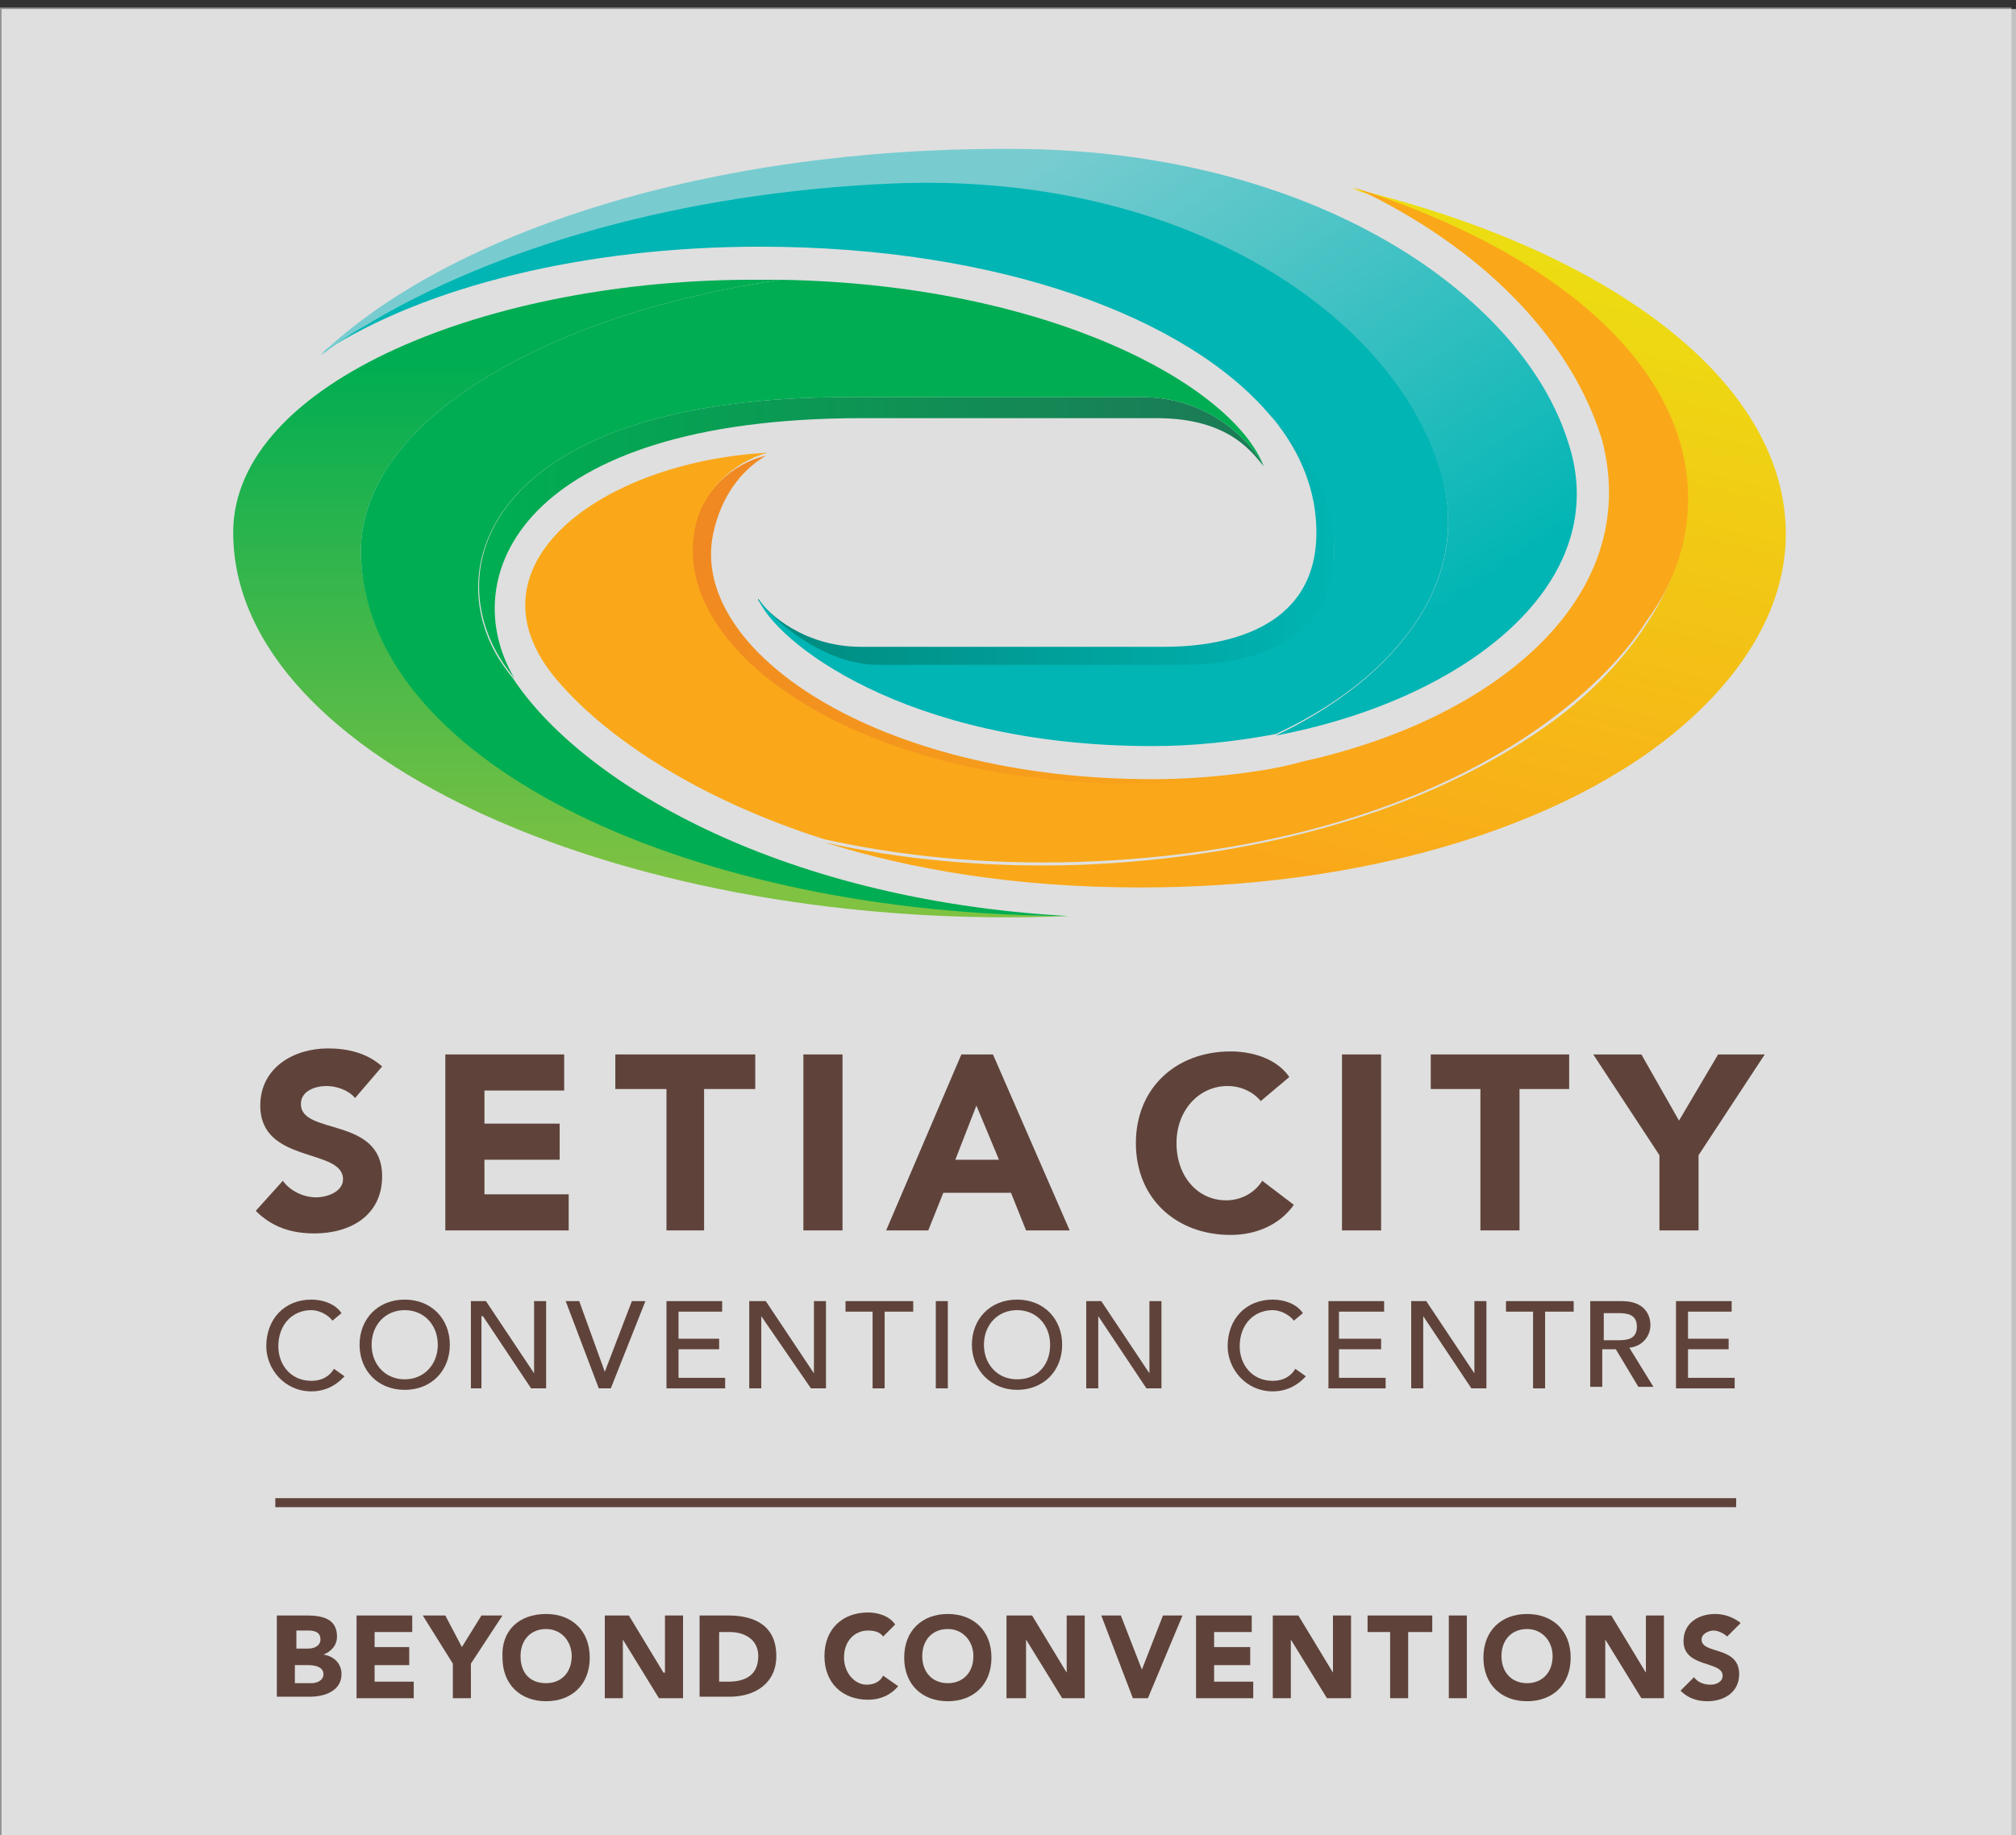 <?xml version="1.0" encoding="utf-8"?>
<!-- Generator: Adobe Illustrator 23.1.0, SVG Export Plug-In . SVG Version: 6.00 Build 0)  -->
<svg version="1.1" xmlns="http://www.w3.org/2000/svg" xmlns:xlink="http://www.w3.org/1999/xlink" x="0px" y="0px"
	 viewBox="0 0 134 122" style="enable-background:new 0 0 134 122;" xml:space="preserve">
<rect x="0" y="0" width="134" height="122" fill="#333333" stroke="none"/>
<style type="text/css">
	.st0{opacity:0.5;fill:#F2F2F2;}
	.st1{opacity:0.7;fill:#FFFFFF;}
	.st2{clip-path:url(#SVGID_2_);fill:url(#SVGID_3_);}
	.st3{clip-path:url(#SVGID_5_);fill:url(#SVGID_6_);}
	.st4{clip-path:url(#SVGID_8_);fill:url(#SVGID_9_);}
	.st5{clip-path:url(#SVGID_11_);fill:#FAA819;}
	.st6{clip-path:url(#SVGID_13_);fill:url(#SVGID_14_);}
	.st7{clip-path:url(#SVGID_16_);fill:#00AD52;}
	.st8{clip-path:url(#SVGID_18_);fill:url(#SVGID_19_);}
	.st9{clip-path:url(#SVGID_21_);fill:#00B5B4;}
	.st10{clip-path:url(#SVGID_23_);fill:url(#SVGID_24_);}
	.st11{clip-path:url(#SVGID_26_);fill:#5F433A;}
</style>
<g id="Layer_2">
	<rect x="-0.3" y="0.5" class="st0" width="134" height="122"/>
</g>
<g id="Layer_1">
	<rect x="0.1" y="0.6" class="st1" width="134" height="122"/>
	<g>
		<defs>
			<path id="SVGID_1_" d="M89.8,12.5c0.2,0.1,0.3,0.1,0.5,0.2c12.9,4.2,21.6,11.5,21.8,20.1c0.1,3-0.8,5.9-2.6,8.6
				c-1.8,2.8-4.4,5.4-7.8,7.6c-7.1,4.7-17.4,8-30,8.5c-6.3,0.2-12-0.4-16.9-1.5c5.7,1.8,12.7,3,21,3c14.5,0,25.2-3.7,31.5-7.5
				c5.6-3.3,11.4-9,11.4-16v0C118.7,25.3,106.9,16.6,89.8,12.5C89.8,12.4,89.8,12.4,89.8,12.5"/>
		</defs>
		<clipPath id="SVGID_2_">
			<use xlink:href="#SVGID_1_"  style="overflow:visible;"/>
		</clipPath>
		
			<linearGradient id="SVGID_3_" gradientUnits="userSpaceOnUse" x1="-196.057" y1="346.677" x2="-195.85" y2="346.677" gradientTransform="matrix(-46.764 209.092 209.092 46.764 -81563.766 24795.178)">
			<stop  offset="0" style="stop-color:#ECDD12"/>
			<stop  offset="1" style="stop-color:#FAA819"/>
		</linearGradient>
		<polygon class="st2" points="128.6,14.6 115.7,72.5 44.9,56.7 57.9,-1.2 		"/>
	</g>
	<g>
		<defs>
			<path id="SVGID_4_" d="M56.3,26.4c-22.7,0-27.2,10.5-23.1,17.3c0.3,0.5,0.6,0.9,1,1.4c0,0,0,0,0,0c0,0,0,0,0,0
				c-4-6.7,0.4-17.3,23.1-17.3h19.6c4.9,0,6.4,2.4,7.1,3.2c-0.5-1.1-3.2-4.6-8.1-4.6H56.3z"/>
		</defs>
		<clipPath id="SVGID_5_">
			<use xlink:href="#SVGID_4_"  style="overflow:visible;"/>
		</clipPath>
		
			<linearGradient id="SVGID_6_" gradientUnits="userSpaceOnUse" x1="-196.446" y1="346.559" x2="-196.239" y2="346.559" gradientTransform="matrix(223.026 0 0 -223.026 43846.043 77327.664)">
			<stop  offset="0" style="stop-color:#00AD52"/>
			<stop  offset="1" style="stop-color:#1A7D56"/>
		</linearGradient>
		<rect x="29.1" y="26.4" class="st3" width="54.9" height="18.7"/>
	</g>
	<g>
		<defs>
			<path id="SVGID_7_" d="M46.1,35.2c-1.7,8.1,10.7,17,29.1,17c3.8,0,7.7-0.5,11.4-1.5c-3.2,0.7-6.6,1.1-10,1.1
				c-18.4,0-30.8-8.6-29.2-16.3c0.5-2.4,1.8-4.2,3.5-5.2C48.7,30.8,46.6,32.7,46.1,35.2"/>
		</defs>
		<clipPath id="SVGID_8_">
			<use xlink:href="#SVGID_7_"  style="overflow:visible;"/>
		</clipPath>
		
			<linearGradient id="SVGID_9_" gradientUnits="userSpaceOnUse" x1="-196.767" y1="347.245" x2="-196.56" y2="347.245" gradientTransform="matrix(-170.928 -94.064 -94.064 170.928 -885.186 -77810.945)">
			<stop  offset="0" style="stop-color:#FAA819"/>
			<stop  offset="1" style="stop-color:#F08921"/>
		</linearGradient>
		<polygon class="st4" points="76.8,70 35.1,47.1 54.2,12.4 95.9,35.3 		"/>
	</g>
	<g>
		<defs>
			<rect id="SVGID_10_" x="11.2" y="2.3" width="110" height="118.2"/>
		</defs>
		<clipPath id="SVGID_11_">
			<use xlink:href="#SVGID_10_"  style="overflow:visible;"/>
		</clipPath>
		<path class="st5" d="M112.2,32.7L112.2,32.7c-0.3-8.6-8.9-15.9-21.8-20.1c-0.2-0.1-0.3-0.1-0.5-0.2c8.8,4.1,14.6,10.3,16.6,16.9
			c2.7,10.5-7.2,18.5-19.8,21.3c-3.7,1-7.6,1.5-11.4,1.5c-18.4,0-30.8-8.9-29.1-17c0.5-2.5,2.6-4.4,4.8-5c0,0,0,0,0,0
			c-11.1,0.6-20.5,7.6-13.9,15.2c3,3.5,8.9,7.7,17.7,10.5c5,1.1,10.6,1.7,16.9,1.5c12.6-0.4,22.9-3.7,30-8.5
			c3.4-2.3,6.1-4.9,7.8-7.6C111.4,38.6,112.3,35.7,112.2,32.7"/>
	</g>
	<g>
		<defs>
			<path id="SVGID_12_" d="M15.5,35.4c0,15.2,26.7,26.7,55.6,25.5C46.2,60.7,24.8,51,24,37.2C23.5,28,36.6,20.8,51.9,18.6
				c-0.5,0-1,0-1.5,0C32.6,18.5,15.5,25.4,15.5,35.4"/>
		</defs>
		<clipPath id="SVGID_13_">
			<use xlink:href="#SVGID_12_"  style="overflow:visible;"/>
		</clipPath>
		
			<linearGradient id="SVGID_14_" gradientUnits="userSpaceOnUse" x1="-197.062" y1="346.493" x2="-196.855" y2="346.493" gradientTransform="matrix(0 -168.348 -168.348 0 58374.711 -33116.25)">
			<stop  offset="0" style="stop-color:#80C242"/>
			<stop  offset="1" style="stop-color:#00AD52"/>
		</linearGradient>
		<rect x="15.5" y="18.5" class="st6" width="55.6" height="43.6"/>
	</g>
	<g>
		<defs>
			<rect id="SVGID_15_" x="11.2" y="2.3" width="110" height="118.2"/>
		</defs>
		<clipPath id="SVGID_16_">
			<use xlink:href="#SVGID_15_"  style="overflow:visible;"/>
		</clipPath>
		<path class="st7" d="M56.3,26.4h19.6c4.9,0,7.6,3.5,8.1,4.6c-2.1-5.4-14.3-12.1-32.1-12.4C36.6,20.8,23.5,28,24,37.2
			c0.7,13.8,22.2,23.6,47,23.7c-19.6-1.1-32.5-9.1-36.9-15.8c-0.4-0.5-0.7-0.9-1-1.4C29.1,37,33.5,26.4,56.3,26.4"/>
	</g>
	<g>
		<defs>
			<path id="SVGID_17_" d="M87.5,35.4c0,6.7-6.6,7.6-10.1,7.6H57.2c-3.7,0-6.2-2.2-6.8-3.2c0,0,0,0,0,0.1c0.9,1.5,4.3,4.4,8,4.4
				h20.3c3.5,0,10.1-0.9,10.1-7.6c0-3.2-1.5-6.2-4.2-8.9C86.5,30.1,87.5,32.7,87.5,35.4"/>
		</defs>
		<clipPath id="SVGID_18_">
			<use xlink:href="#SVGID_17_"  style="overflow:visible;"/>
		</clipPath>
		
			<linearGradient id="SVGID_19_" gradientUnits="userSpaceOnUse" x1="-196.51" y1="347.535" x2="-196.303" y2="347.535" gradientTransform="matrix(-181.931 0 0 181.931 -35662.293 -63191.234)">
			<stop  offset="0" style="stop-color:#00B5B4"/>
			<stop  offset="1" style="stop-color:#008B80"/>
		</linearGradient>
		<rect x="50.4" y="27.8" class="st8" width="38.3" height="16.5"/>
	</g>
	<g>
		<defs>
			<rect id="SVGID_20_" x="11.2" y="2.3" width="110" height="118.2"/>
		</defs>
		<clipPath id="SVGID_21_">
			<use xlink:href="#SVGID_20_"  style="overflow:visible;"/>
		</clipPath>
		<path class="st9" d="M95.5,30.5c-3.4-9.8-17-19.2-36.2-18.4c-13.9,0.6-26.4,4.2-35.1,9.5c-0.5,0.3-1.1,0.7-1.6,1
			c-0.4,0.3-0.8,0.5-1.1,0.8c6.8-4.4,17.5-7,29-7c15.9,0,28.5,4.7,34,11.3c2.7,2.7,4.2,5.7,4.2,8.9c0,6.7-6.6,7.6-10.1,7.6H58.4
			c-3.6,0-7-2.9-8-4.4c0,0,0,0,0,0c1,2.7,9.6,9.8,26.2,9.8c2.8,0,5.5-0.3,8.2-0.8C93,45,98.3,38.2,95.5,30.5"/>
	</g>
	<g>
		<defs>
			<path id="SVGID_22_" d="M21.3,23.6c0.1,0,0.1-0.1,0.2-0.1c0.4-0.3,0.7-0.5,1.1-0.8c0.5-0.3,1-0.7,1.6-1
				c8.7-5.3,21.2-8.9,35.1-9.5c19.2-0.8,32.8,8.5,36.2,18.4C98.3,38.2,93,45,84.8,48.9c12.7-2.4,22.6-10.2,19.4-19.6
				c-3.1-9.7-16.9-19.4-37-19.4C47.2,9.8,29.9,15.4,21.3,23.6"/>
		</defs>
		<clipPath id="SVGID_23_">
			<use xlink:href="#SVGID_22_"  style="overflow:visible;"/>
		</clipPath>
		
			<linearGradient id="SVGID_24_" gradientUnits="userSpaceOnUse" x1="-196.197" y1="346.657" x2="-195.99" y2="346.657" gradientTransform="matrix(104.274 160.712 160.712 -104.274 -35195.922 67697.445)">
			<stop  offset="0" style="stop-color:#78CCD0"/>
			<stop  offset="1" style="stop-color:#00B5B4"/>
		</linearGradient>
		<polygon class="st10" points="81.9,-29.5 125.3,37.3 46.8,88.2 3.5,21.4 		"/>
	</g>
	<g>
		<defs>
			<rect id="SVGID_25_" x="11.2" y="2.3" width="110" height="118.2"/>
		</defs>
		<clipPath id="SVGID_26_">
			<use xlink:href="#SVGID_25_"  style="overflow:visible;"/>
		</clipPath>
		<path class="st11" d="M23.6,73c-0.4-0.5-1.2-0.8-1.9-0.8c-0.7,0-1.7,0.3-1.7,1.2c0,2.1,5.4,0.8,5.4,4.8c0,2.6-2.1,3.8-4.5,3.8
			c-1.5,0-2.8-0.4-3.9-1.5l1.8-2c0.5,0.7,1.4,1.1,2.2,1.1c0.8,0,1.8-0.4,1.8-1.2c0-2.1-5.5-1-5.5-4.9c0-2.5,2.2-3.8,4.5-3.8
			c1.3,0,2.6,0.3,3.6,1.2L23.6,73z"/>
		<polygon class="st11" points="29.6,70.1 37.5,70.1 37.5,72.5 32.2,72.5 32.2,74.7 37.2,74.7 37.2,77.1 32.2,77.1 32.2,79.4 
			37.8,79.4 37.8,81.8 29.6,81.8 		"/>
		<polygon class="st11" points="44.3,72.4 40.9,72.4 40.9,70.1 50.2,70.1 50.2,72.4 46.8,72.4 46.8,81.8 44.3,81.8 		"/>
		<rect x="53.4" y="70.1" class="st11" width="2.6" height="11.7"/>
		<path class="st11" d="M63.9,70.1h2.1l5.1,11.7h-2.9l-1-2.5h-4.5l-1,2.5h-2.8L63.9,70.1z M64.9,73.5l-1.4,3.6h2.9L64.9,73.5z"/>
		<path class="st11" d="M83.8,73.2c-0.5-0.6-1.3-1-2.2-1c-1.9,0-3.4,1.6-3.4,3.8c0,2.2,1.4,3.8,3.3,3.8c1,0,1.9-0.5,2.4-1.3l2.1,1.6
			c-1,1.4-2.6,2-4.2,2c-3.6,0-6.3-2.4-6.3-6.1s2.7-6.1,6.3-6.1c1.3,0,3,0.4,3.9,1.7L83.8,73.2z"/>
		<rect x="89.2" y="70.1" class="st11" width="2.6" height="11.7"/>
		<polygon class="st11" points="98.4,72.4 95.1,72.4 95.1,70.1 104.3,70.1 104.3,72.4 101,72.4 101,81.8 98.4,81.8 		"/>
		<polygon class="st11" points="110.3,76.8 105.9,70.1 109.1,70.1 111.6,74.5 114.2,70.1 117.3,70.1 112.9,76.8 112.9,81.8 
			110.3,81.8 		"/>
		<path class="st11" d="M22.1,87.8c-0.3-0.4-0.9-0.7-1.4-0.7c-1.3,0-2.2,1-2.2,2.4c0,1.2,0.8,2.3,2.2,2.3c0.7,0,1.2-0.3,1.5-0.8
			l0.7,0.5c-0.2,0.2-0.9,1-2.2,1c-1.8,0-3-1.5-3-3c0-1.8,1.2-3.1,3-3.1c0.8,0,1.6,0.3,2,0.9L22.1,87.8z"/>
		<path class="st11" d="M23.9,89.4c0-1.7,1.2-3,3-3c1.8,0,3,1.3,3,3s-1.2,3-3,3C25.1,92.4,23.9,91.1,23.9,89.4 M29.1,89.4
			c0-1.3-0.9-2.3-2.2-2.3c-1.3,0-2.2,1-2.2,2.3s0.9,2.3,2.2,2.3C28.2,91.7,29.1,90.7,29.1,89.4"/>
		<polygon class="st11" points="31.3,86.5 32.3,86.5 35.5,91.3 35.5,91.3 35.5,86.5 36.3,86.5 36.3,92.3 35.3,92.3 32.1,87.5 
			32,87.5 32,92.3 31.3,92.3 		"/>
		<polygon class="st11" points="37.6,86.5 38.5,86.5 40.2,91.2 40.2,91.2 42,86.5 42.9,86.5 40.6,92.3 39.8,92.3 		"/>
		<polygon class="st11" points="44.3,86.5 48,86.5 48,87.2 45.1,87.2 45.1,89 47.8,89 47.8,89.7 45.1,89.7 45.1,91.6 48.2,91.6 
			48.2,92.3 44.3,92.3 		"/>
		<polygon class="st11" points="49.8,86.5 50.9,86.5 54.1,91.3 54.1,91.3 54.1,86.5 54.9,86.5 54.9,92.3 53.9,92.3 50.6,87.5 
			50.6,87.5 50.6,92.3 49.8,92.3 		"/>
		<polygon class="st11" points="58,87.2 56.2,87.2 56.2,86.5 60.7,86.5 60.7,87.2 58.8,87.2 58.8,92.3 58,92.3 		"/>
		<rect x="62.2" y="86.5" class="st11" width="0.8" height="5.8"/>
		<path class="st11" d="M64.6,89.4c0-1.7,1.2-3,3-3c1.8,0,3,1.3,3,3s-1.2,3-3,3C65.9,92.4,64.6,91.1,64.6,89.4 M69.8,89.4
			c0-1.3-0.9-2.3-2.2-2.3c-1.3,0-2.2,1-2.2,2.3s0.9,2.3,2.2,2.3C69,91.7,69.8,90.7,69.8,89.4"/>
		<polygon class="st11" points="72.2,86.5 73.2,86.5 76.4,91.3 76.4,91.3 76.4,86.5 77.2,86.5 77.2,92.3 76.2,92.3 73,87.5 73,87.5 
			73,92.3 72.2,92.3 		"/>
		<path class="st11" d="M86,87.8c-0.3-0.4-0.9-0.7-1.4-0.7c-1.3,0-2.2,1-2.2,2.4c0,1.2,0.8,2.3,2.2,2.3c0.7,0,1.2-0.3,1.5-0.8
			l0.7,0.5c-0.2,0.2-0.9,1-2.2,1c-1.8,0-3-1.5-3-3c0-1.8,1.2-3.1,3-3.1c0.8,0,1.6,0.3,2,0.9L86,87.8z"/>
		<polygon class="st11" points="88.3,86.5 92,86.5 92,87.2 89,87.2 89,89 91.8,89 91.8,89.7 89,89.7 89,91.6 92.1,91.6 92.1,92.3 
			88.3,92.3 		"/>
		<polygon class="st11" points="93.8,86.5 94.8,86.5 98,91.3 98,91.3 98,86.5 98.8,86.5 98.8,92.3 97.8,92.3 94.6,87.5 94.6,87.5 
			94.6,92.3 93.8,92.3 		"/>
		<polygon class="st11" points="101.9,87.2 100.1,87.2 100.1,86.5 104.6,86.5 104.6,87.2 102.7,87.2 102.7,92.3 101.9,92.3 		"/>
		<path class="st11" d="M105.8,86.5h2c1.5,0,1.9,0.9,1.9,1.6c0,0.7-0.5,1.4-1.4,1.5l1.6,2.6h-1l-1.5-2.5h-0.9v2.5h-0.8V86.5z
			 M106.6,89.1h1c0.6,0,1.2-0.1,1.2-0.9c0-0.8-0.6-0.9-1.2-0.9h-1V89.1z"/>
		<polygon class="st11" points="111.4,86.5 115.1,86.5 115.1,87.2 112.2,87.2 112.2,89 114.9,89 114.9,89.7 112.2,89.7 112.2,91.6 
			115.3,91.6 115.3,92.3 111.4,92.3 		"/>
		<path class="st11" d="M18.4,107.4h2c1,0,2,0.2,2,1.4c0,0.6-0.4,1-0.9,1.2v0c0.7,0.1,1.2,0.6,1.2,1.3c0,1.1-1.1,1.5-2.1,1.5h-2.2
			V107.4z M19.6,109.6h0.9c0.4,0,0.8-0.2,0.8-0.6c0-0.5-0.4-0.6-0.8-0.6h-0.8V109.6z M19.6,111.9h1.1c0.4,0,0.8-0.2,0.8-0.6
			c0-0.5-0.6-0.6-1-0.6h-0.9V111.9z"/>
		<polygon class="st11" points="23.7,107.4 27.4,107.4 27.4,108.5 24.9,108.5 24.9,109.5 27.2,109.5 27.2,110.7 24.9,110.7 
			24.9,111.8 27.5,111.8 27.5,112.9 23.7,112.9 		"/>
		<polygon class="st11" points="30.1,110.6 28.1,107.4 29.6,107.4 30.7,109.5 32,107.4 33.4,107.4 31.3,110.6 31.3,112.9 
			30.1,112.9 		"/>
		<path class="st11" d="M36.3,107.3c1.7,0,2.9,1.1,2.9,2.9c0,1.8-1.2,2.9-2.9,2.9s-2.9-1.1-2.9-2.9
			C33.3,108.4,34.5,107.3,36.3,107.3 M36.3,111.9c1,0,1.7-0.7,1.7-1.8c0-1-0.7-1.8-1.7-1.8s-1.7,0.7-1.7,1.8
			C34.6,111.2,35.2,111.9,36.3,111.9"/>
		<polygon class="st11" points="40.2,107.4 41.8,107.4 44.1,111.2 44.2,111.2 44.2,107.4 45.4,107.4 45.4,112.9 43.8,112.9 
			41.4,109 41.4,109 41.4,112.9 40.2,112.9 		"/>
		<path class="st11" d="M46.6,107.4h1.8c1.8,0,3.2,0.7,3.2,2.7c0,1.8-1.4,2.7-3.1,2.7h-2V107.4z M47.8,111.8h0.6c1.1,0,2-0.4,2-1.7
			c0-1.1-0.9-1.6-1.9-1.6h-0.7V111.8z"/>
		<path class="st11" d="M58.7,108.8c-0.2-0.3-0.6-0.4-1-0.4c-0.9,0-1.6,0.7-1.6,1.8c0,1,0.7,1.8,1.5,1.8c0.5,0,0.9-0.2,1.1-0.6
			l1,0.7c-0.5,0.6-1.2,0.9-2,0.9c-1.7,0-2.9-1.1-2.9-2.9c0-1.8,1.2-2.9,2.9-2.9c0.6,0,1.4,0.2,1.8,0.8L58.7,108.8z"/>
		<path class="st11" d="M63,107.3c1.7,0,2.9,1.1,2.9,2.9c0,1.8-1.2,2.9-2.9,2.9c-1.7,0-2.9-1.1-2.9-2.9
			C60.1,108.4,61.3,107.3,63,107.3 M63,111.9c1,0,1.7-0.7,1.7-1.8c0-1-0.7-1.8-1.7-1.8s-1.7,0.7-1.7,1.8
			C61.3,111.2,62,111.9,63,111.9"/>
		<polygon class="st11" points="66.9,107.4 68.6,107.4 70.9,111.2 70.9,111.2 70.9,107.4 72.1,107.4 72.1,112.9 70.6,112.9 
			68.2,109 68.2,109 68.2,112.9 66.9,112.9 		"/>
		<polygon class="st11" points="73.2,107.4 74.5,107.4 75.9,111 75.9,111 77.3,107.4 78.6,107.4 76.3,112.9 75.3,112.9 		"/>
		<polygon class="st11" points="79.5,107.4 83.2,107.4 83.2,108.5 80.7,108.5 80.7,109.5 83.1,109.5 83.1,110.7 80.7,110.7 
			80.7,111.8 83.3,111.8 83.3,112.9 79.5,112.9 		"/>
		<polygon class="st11" points="84.6,107.4 86.3,107.4 88.6,111.2 88.6,111.2 88.6,107.4 89.8,107.4 89.8,112.9 88.2,112.9 
			85.8,109 85.8,109 85.8,112.9 84.6,112.9 		"/>
		<polygon class="st11" points="92.4,108.5 90.9,108.5 90.9,107.4 95.2,107.4 95.2,108.5 93.6,108.5 93.6,112.9 92.4,112.9 		"/>
		<rect x="96.3" y="107.4" class="st11" width="1.2" height="5.5"/>
		<path class="st11" d="M101.5,107.3c1.7,0,2.9,1.1,2.9,2.9c0,1.8-1.2,2.9-2.9,2.9c-1.7,0-2.9-1.1-2.9-2.9
			C98.6,108.4,99.8,107.3,101.5,107.3 M101.5,111.9c1,0,1.7-0.7,1.7-1.8c0-1-0.7-1.8-1.7-1.8s-1.7,0.7-1.7,1.8
			C99.8,111.2,100.5,111.9,101.5,111.9"/>
		<polygon class="st11" points="105.4,107.4 107.1,107.4 109.4,111.2 109.4,111.2 109.4,107.4 110.6,107.4 110.6,112.9 109.1,112.9 
			106.7,109 106.7,109 106.7,112.9 105.4,112.9 		"/>
		<path class="st11" d="M114.8,108.8c-0.2-0.2-0.6-0.4-0.9-0.4c-0.3,0-0.8,0.2-0.8,0.6c0,1,2.5,0.4,2.5,2.3c0,1.2-1,1.8-2.1,1.8
			c-0.7,0-1.3-0.2-1.8-0.7l0.9-0.9c0.2,0.3,0.6,0.5,1.1,0.5c0.4,0,0.8-0.2,0.8-0.6c0-1-2.6-0.5-2.6-2.3c0-1.2,1-1.8,2.1-1.8
			c0.6,0,1.2,0.2,1.7,0.6L114.8,108.8z"/>
		<rect x="18.3" y="99.6" class="st11" width="97.1" height="0.6"/>
	</g>
</g>
</svg>
